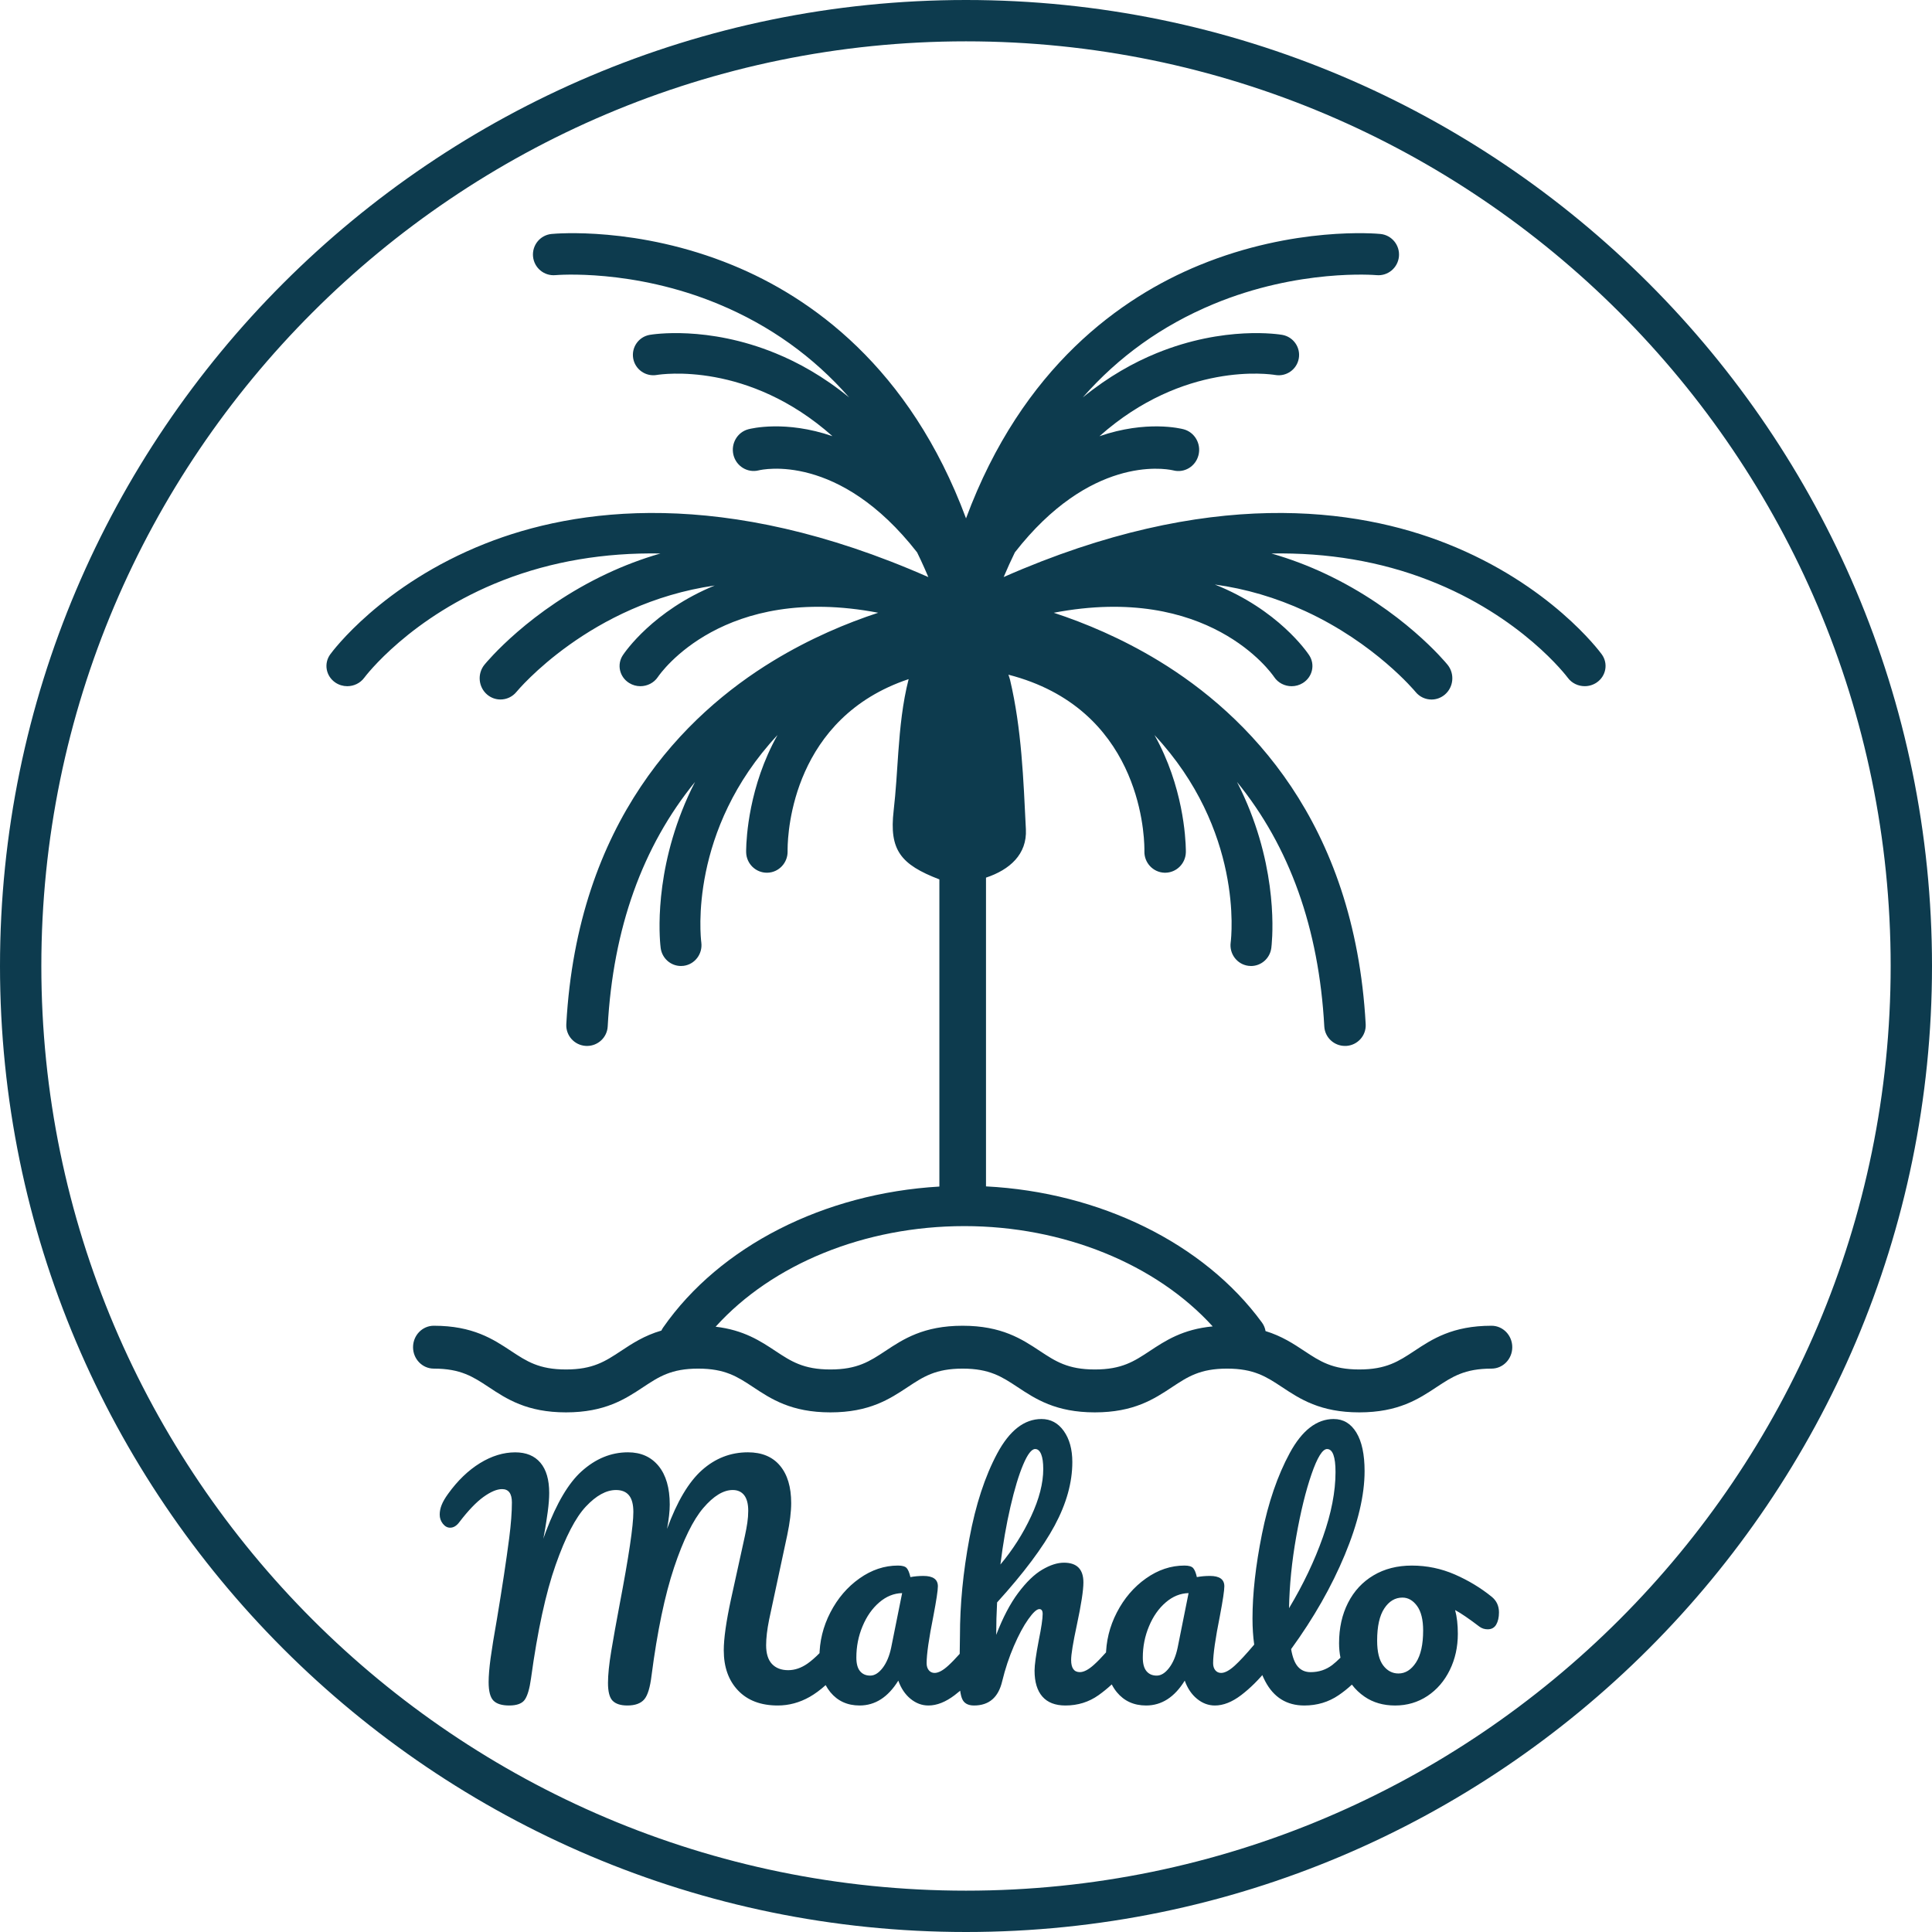 <svg xmlns="http://www.w3.org/2000/svg" width="68" height="68" viewBox="0 0 68 68">
    <g fill="none" fill-rule="evenodd">
        <g fill="#0D3B4E" fill-rule="nonzero">
            <g>
                <path d="M268 257c18.748 0 34 15.252 34 34 0 18.748-15.252 34-34 34-18.748 0-34-15.252-34-34 0-18.748 15.252-34 34-34zm0 1.455c-17.946 0-32.545 14.6-32.545 32.545 0 17.946 14.6 32.545 32.545 32.545 17.946 0 32.545-14.6 32.545-32.545 0-17.946-14.6-32.545-32.545-32.545zm12.942 48.49c.338 0 .603.158.797.475.193.316.29.77.29 1.36 0 .846-.232 1.828-.696 2.945-.465 1.117-1.094 2.223-1.89 3.318.05.292.131.5.244.624.112.125.26.187.443.187.288 0 .541-.084.76-.25.087-.068.184-.154.29-.259-.033-.164-.049-.334-.049-.508 0-.536.105-1.01.316-1.424.21-.414.51-.736.895-.965.386-.23.836-.345 1.35-.345.53 0 1.033.105 1.512.313.479.21.911.47 1.297.783.172.139.258.323.258.553 0 .174-.033.316-.097.428-.064.11-.164.166-.3.166-.107 0-.204-.03-.29-.093-.364-.278-.65-.473-.857-.585.064.237.096.515.096.835 0 .466-.094.892-.284 1.278-.189.386-.452.69-.787.913-.336.222-.715.334-1.137.334-.414 0-.771-.103-1.071-.308-.176-.12-.326-.263-.45-.427-.148.138-.304.262-.466.372-.355.242-.758.363-1.208.363-.619 0-1.078-.285-1.377-.854-.036-.07-.07-.141-.102-.215l.16-.191c-.285.354-.586.652-.904.895-.32.243-.628.365-.926.365-.228 0-.438-.079-.628-.235-.191-.156-.335-.37-.432-.64-.36.583-.814.875-1.361.875-.43 0-.773-.157-1.03-.469-.068-.084-.128-.175-.178-.273-.153.142-.308.267-.465.379-.341.242-.73.363-1.166.363-.358 0-.629-.105-.812-.315-.183-.21-.274-.514-.274-.912 0-.2.05-.555.148-1.067.091-.448.137-.758.137-.929 0-.113-.039-.17-.116-.17-.092 0-.222.119-.39.357-.17.239-.338.553-.507.944-.169.392-.306.804-.411 1.238-.134.57-.464.854-.992.854-.21 0-.35-.077-.416-.23-.031-.07-.055-.167-.071-.29-.063.053-.128.105-.193.155-.32.243-.627.365-.925.365-.23 0-.439-.079-.63-.235-.19-.156-.334-.37-.43-.64-.361.583-.815.875-1.362.875-.43 0-.773-.157-1.03-.469-.062-.077-.118-.16-.165-.248-.189.17-.376.308-.562.414-.357.202-.732.303-1.124.303-.595 0-1.06-.176-1.396-.528-.336-.352-.504-.824-.504-1.415 0-.411.084-1.007.252-1.787l.42-1.911.073-.334c.035-.16.063-.312.084-.455.021-.142.032-.283.032-.423 0-.243-.048-.426-.142-.548-.095-.122-.23-.183-.404-.183-.33 0-.674.21-1.035.632-.36.421-.703 1.12-1.029 2.094-.326.975-.59 2.243-.793 3.803-.05.417-.135.698-.257.84-.123.143-.32.215-.594.215-.238 0-.41-.056-.52-.168-.108-.11-.162-.32-.162-.626 0-.286.038-.66.115-1.123.077-.463.175-1.008.294-1.635.322-1.685.484-2.771.484-3.259 0-.265-.051-.46-.153-.585-.101-.125-.254-.188-.457-.188-.343 0-.696.193-1.06.58-.364.386-.72 1.072-1.066 2.058-.347.985-.636 2.317-.867 3.995-.049.355-.12.602-.215.742-.094.139-.278.209-.551.209-.26 0-.445-.058-.557-.173-.112-.115-.168-.332-.168-.653 0-.215.023-.492.068-.83.046-.338.121-.803.226-1.395.182-1.093.326-2.04.43-2.841.064-.501.095-.919.095-1.254 0-.313-.115-.47-.346-.47-.182 0-.401.093-.657.277-.255.185-.537.48-.845.883-.098.133-.207.198-.326.198-.098 0-.183-.047-.257-.14-.073-.095-.11-.2-.11-.32 0-.11.022-.224.068-.339.045-.115.12-.245.226-.391.336-.467.71-.827 1.123-1.082.414-.254.827-.38 1.24-.38.385 0 .68.121.887.365.207.244.31.599.31 1.065 0 .188-.018.41-.052.664-.036.254-.067.461-.095.621-.021.12-.038.213-.051.278l-.012.052.1-.272c.374-.988.788-1.688 1.244-2.1.497-.45 1.043-.674 1.638-.674.455 0 .814.16 1.077.48.262.321.394.774.394 1.359 0 .23-.032.515-.095.856.35-.96.76-1.65 1.229-2.068.469-.418 1.008-.627 1.617-.627.49 0 .867.157 1.129.47.263.314.394.752.394 1.316 0 .307-.046.68-.137 1.118l-.64 2.988c-.07.348-.105.647-.105.898 0 .292.068.512.204.658.137.146.328.22.573.22.231 0 .457-.077.677-.23.129-.09.271-.213.427-.371l-.005.146c0-.555.128-1.08.385-1.577.256-.496.597-.895 1.024-1.197.426-.302.878-.453 1.356-.453.152 0 .255.03.307.089.052.059.095.165.13.317.145-.027.297-.041.457-.041.34 0 .51.121.51.364 0 .146-.053.493-.157 1.041-.16.798-.239 1.353-.239 1.666 0 .104.026.187.078.25.052.062.12.093.203.093.131 0 .291-.084.478-.255.112-.101.247-.24.405-.417l.009-.636c0-1.096.11-2.237.332-3.425.221-1.188.548-2.186.98-2.993.433-.807.952-1.211 1.557-1.211.323 0 .585.14.785.421.2.281.301.646.301 1.094 0 .719-.207 1.463-.622 2.235-.415.772-1.09 1.674-2.026 2.705-.02.37-.031.75-.031 1.142.232-.605.49-1.098.775-1.478.285-.38.566-.653.844-.816.278-.164.533-.246.765-.246.457 0 .685.231.685.694 0 .277-.077.779-.232 1.504-.133.619-.2 1.028-.2 1.227 0 .285.102.427.306.427.14 0 .307-.087.5-.262.118-.105.259-.25.424-.435l-.006.173c0-.555.128-1.08.385-1.577.256-.496.597-.895 1.024-1.197.426-.302.878-.453 1.356-.453.152 0 .254.03.306.089.052.059.096.165.13.317.146-.027.298-.041.458-.041.34 0 .509.121.509.364 0 .146-.052.493-.156 1.041-.16.798-.239 1.353-.239 1.666 0 .104.026.187.078.25.052.062.12.093.203.093.131 0 .29-.084.478-.255.173-.157.402-.404.687-.742-.04-.285-.06-.591-.06-.92 0-.867.11-1.856.332-2.966.222-1.11.549-2.063.981-2.86.433-.796.948-1.194 1.546-1.194zm-15.19 6.127c-.292.007-.56.116-.806.328-.246.211-.442.49-.587.838-.146.347-.218.714-.218 1.103 0 .215.043.375.13.479.086.104.206.156.358.156s.298-.09.437-.27c.138-.181.239-.42.301-.719l.385-1.915zm10.082 0c-.29.007-.56.116-.805.328-.246.211-.442.49-.587.838-.146.347-.219.714-.219 1.103 0 .215.043.375.13.479.087.104.206.156.359.156.152 0 .298-.09.436-.27.139-.181.24-.42.302-.719l.384-1.915zm7.527.158c-.258 0-.47.127-.638.381-.168.254-.252.631-.252 1.132 0 .396.071.688.214.876.143.188.322.282.536.282.243 0 .449-.129.617-.386.168-.257.252-.633.252-1.127 0-.382-.072-.67-.215-.866-.143-.194-.314-.292-.514-.292zm-2.651-5.229c-.162 0-.345.295-.549.886-.204.59-.383 1.323-.538 2.198-.155.875-.239 1.714-.253 2.518.5-.833.897-1.667 1.192-2.503.296-.835.444-1.598.444-2.288 0-.54-.1-.81-.296-.81zm-10.276 0c-.126 0-.267.183-.422.55-.155.366-.304.86-.448 1.483-.144.622-.262 1.3-.353 2.032.435-.519.796-1.084 1.08-1.696.286-.612.428-1.167.428-1.665 0-.227-.025-.402-.074-.522-.05-.121-.12-.182-.21-.182zm12.152-42.766c.399.038.69.394.652.794-.039.4-.392.693-.79.655-.037-.003-2.725-.234-5.74 1.02-1.802.75-3.337 1.847-4.598 3.285.912-.744 1.805-1.234 2.59-1.555 2.406-.986 4.349-.662 4.43-.648.39.068.652.44.583.83-.068.389-.44.649-.828.582-.192-.032-3.226-.479-6.187 2.155 1.652-.57 2.864-.27 2.962-.244.39.104.625.512.523.911-.101.398-.498.637-.887.536l-.028-.006c-.324-.069-2.912-.488-5.548 2.892-.135.277-.266.566-.394.868 7.225-3.184 12.437-2.427 15.592-1.178 3.642 1.441 5.386 3.798 5.458 3.897.234.321.155.766-.176.992-.129.088-.276.13-.423.13-.23 0-.456-.104-.599-.3-.02-.027-1.62-2.16-4.891-3.43-1.703-.663-3.56-.975-5.535-.94.689.198 1.31.44 1.86.697 2.745 1.282 4.273 3.14 4.337 3.218.258.318.215.79-.097 1.053-.137.115-.302.172-.467.172-.21 0-.42-.092-.564-.27-.027-.033-1.427-1.712-3.876-2.84-1.038-.478-2.101-.79-3.187-.938 2.227.884 3.246 2.376 3.32 2.487.218.33.118.769-.223.98-.122.076-.259.112-.394.112-.24 0-.476-.115-.616-.325-.104-.153-2.318-3.3-7.756-2.26 1.094.359 2.388.897 3.701 1.696 3.102 1.889 6.884 5.64 7.278 12.786.022.4-.286.742-.689.764h-.04c-.385 0-.707-.298-.728-.684-.19-3.454-1.22-6.333-3.071-8.605.179.35.33.688.457 1.01 1.03 2.61.76 4.744.749 4.834-.049.366-.358.632-.714.632-.032 0-.064-.002-.097-.007-.395-.054-.671-.42-.619-.819.029-.225.441-3.953-2.682-7.303 1.01 1.798 1.097 3.626 1.104 4.042V287c-.011.4-.336.717-.73.717h-.02c-.402-.012-.72-.35-.709-.757v-.079c-.005-.664-.222-4.961-4.786-6.134.021.058.041.12.058.183.408 1.731.47 3.502.557 5.26.044.877-.568 1.423-1.404 1.7v10.867c4 .204 7.671 2 9.712 4.791.068.093.11.196.127.302.572.175.985.448 1.366.7.55.364.984.651 1.934.651s1.384-.287 1.934-.65c.63-.417 1.343-.889 2.72-.889.404 0 .73.338.73.755 0 .416-.326.754-.73.754-.95 0-1.383.287-1.933.65-.63.417-1.344.89-2.721.89s-2.09-.473-2.72-.89c-.55-.363-.984-.65-1.934-.65s-1.384.287-1.934.65c-.63.417-1.343.89-2.72.89-1.377 0-2.09-.473-2.72-.89-.55-.363-.984-.65-1.934-.65s-1.384.287-1.933.65c-.63.417-1.343.89-2.72.89-1.378 0-2.091-.473-2.72-.89-.55-.363-.984-.65-1.934-.65s-1.384.287-1.933.65c-.63.417-1.343.89-2.72.89-1.377 0-2.09-.473-2.72-.89-.55-.363-.984-.65-1.933-.65-.403 0-.73-.338-.73-.754 0-.417.327-.755.73-.755 1.377 0 2.09.472 2.72.889.55.363.983.65 1.933.65.95 0 1.383-.287 1.933-.65.394-.261.822-.544 1.425-.719.016-.036.037-.072.061-.107 2-2.87 5.67-4.726 9.723-4.962v-10.811c-1.37-.525-1.768-1.038-1.61-2.415.04-.343.068-.688.094-1.033l.071-1.035c.063-.862.147-1.721.363-2.566-4.057 1.357-4.255 5.345-4.26 5.98v.078c.009.407-.309.746-.71.756h-.02c-.393 0-.718-.316-.729-.716v-.087c.007-.417.094-2.245 1.104-4.043-3.127 3.353-2.71 7.087-2.682 7.305.05.399-.227.765-.621.818-.032.004-.064.006-.096.006-.355 0-.664-.265-.713-.631-.012-.09-.281-2.224.75-4.834.127-.323.278-.662.459-1.013-1.853 2.273-2.884 5.152-3.074 8.607-.021.386-.343.685-.728.685l-.04-.001c-.403-.022-.71-.364-.689-.764.394-7.146 4.175-10.897 7.278-12.786 1.312-.799 2.605-1.337 3.7-1.696-5.443-1.04-7.656 2.115-7.756 2.263-.14.208-.376.322-.615.322-.137 0-.274-.037-.397-.114-.338-.212-.437-.648-.22-.977.073-.11 1.067-1.566 3.235-2.453-4.385.63-6.94 3.696-6.977 3.742-.145.178-.354.27-.565.27-.165 0-.33-.056-.467-.171-.312-.264-.355-.735-.097-1.053.064-.078 1.592-1.936 4.338-3.218.548-.256 1.168-.499 1.856-.697-1.974-.034-3.83.278-5.532.94-3.276 1.273-4.876 3.41-4.891 3.432-.144.195-.37.299-.6.299-.146 0-.294-.043-.423-.131-.33-.228-.408-.67-.175-.99.072-.1 1.816-2.457 5.458-3.899 3.154-1.249 8.368-2.006 15.593 1.18-.086-.203-.174-.4-.263-.592l-.133-.278c-2.75-3.526-5.449-2.918-5.579-2.886-.39.097-.787-.146-.885-.543-.097-.398.134-.8.522-.904.098-.026 1.31-.326 2.963.243-2.964-2.636-6.003-2.184-6.187-2.154-.39.065-.76-.197-.827-.586-.066-.389.193-.758.582-.826.082-.014 2.025-.338 4.43.648.786.321 1.68.81 2.59 1.555-1.26-1.437-2.794-2.535-4.597-3.285-3.02-1.256-5.712-1.022-5.74-1.02-.4.037-.751-.256-.79-.656-.037-.4.254-.755.652-.793.122-.012 3.025-.275 6.369 1.097 2.74 1.124 6.236 3.575 8.219 8.913 1.981-5.338 5.478-7.789 8.217-8.913 3.344-1.372 6.246-1.11 6.368-1.097zm-14.645 34.92c-3.508 0-6.76 1.335-8.753 3.541.99.117 1.578.505 2.106.855.55.363.984.65 1.933.65.95 0 1.384-.287 1.934-.65.63-.417 1.343-.889 2.72-.889 1.377 0 2.09.472 2.72.889.55.363.984.65 1.934.65s1.384-.287 1.933-.65c.548-.362 1.159-.767 2.215-.866-1.995-2.196-5.257-3.53-8.742-3.53z" transform="translate(-234 -1167) translate(0 910)"/>
            </g>
        </g>
    </g>
</svg>
